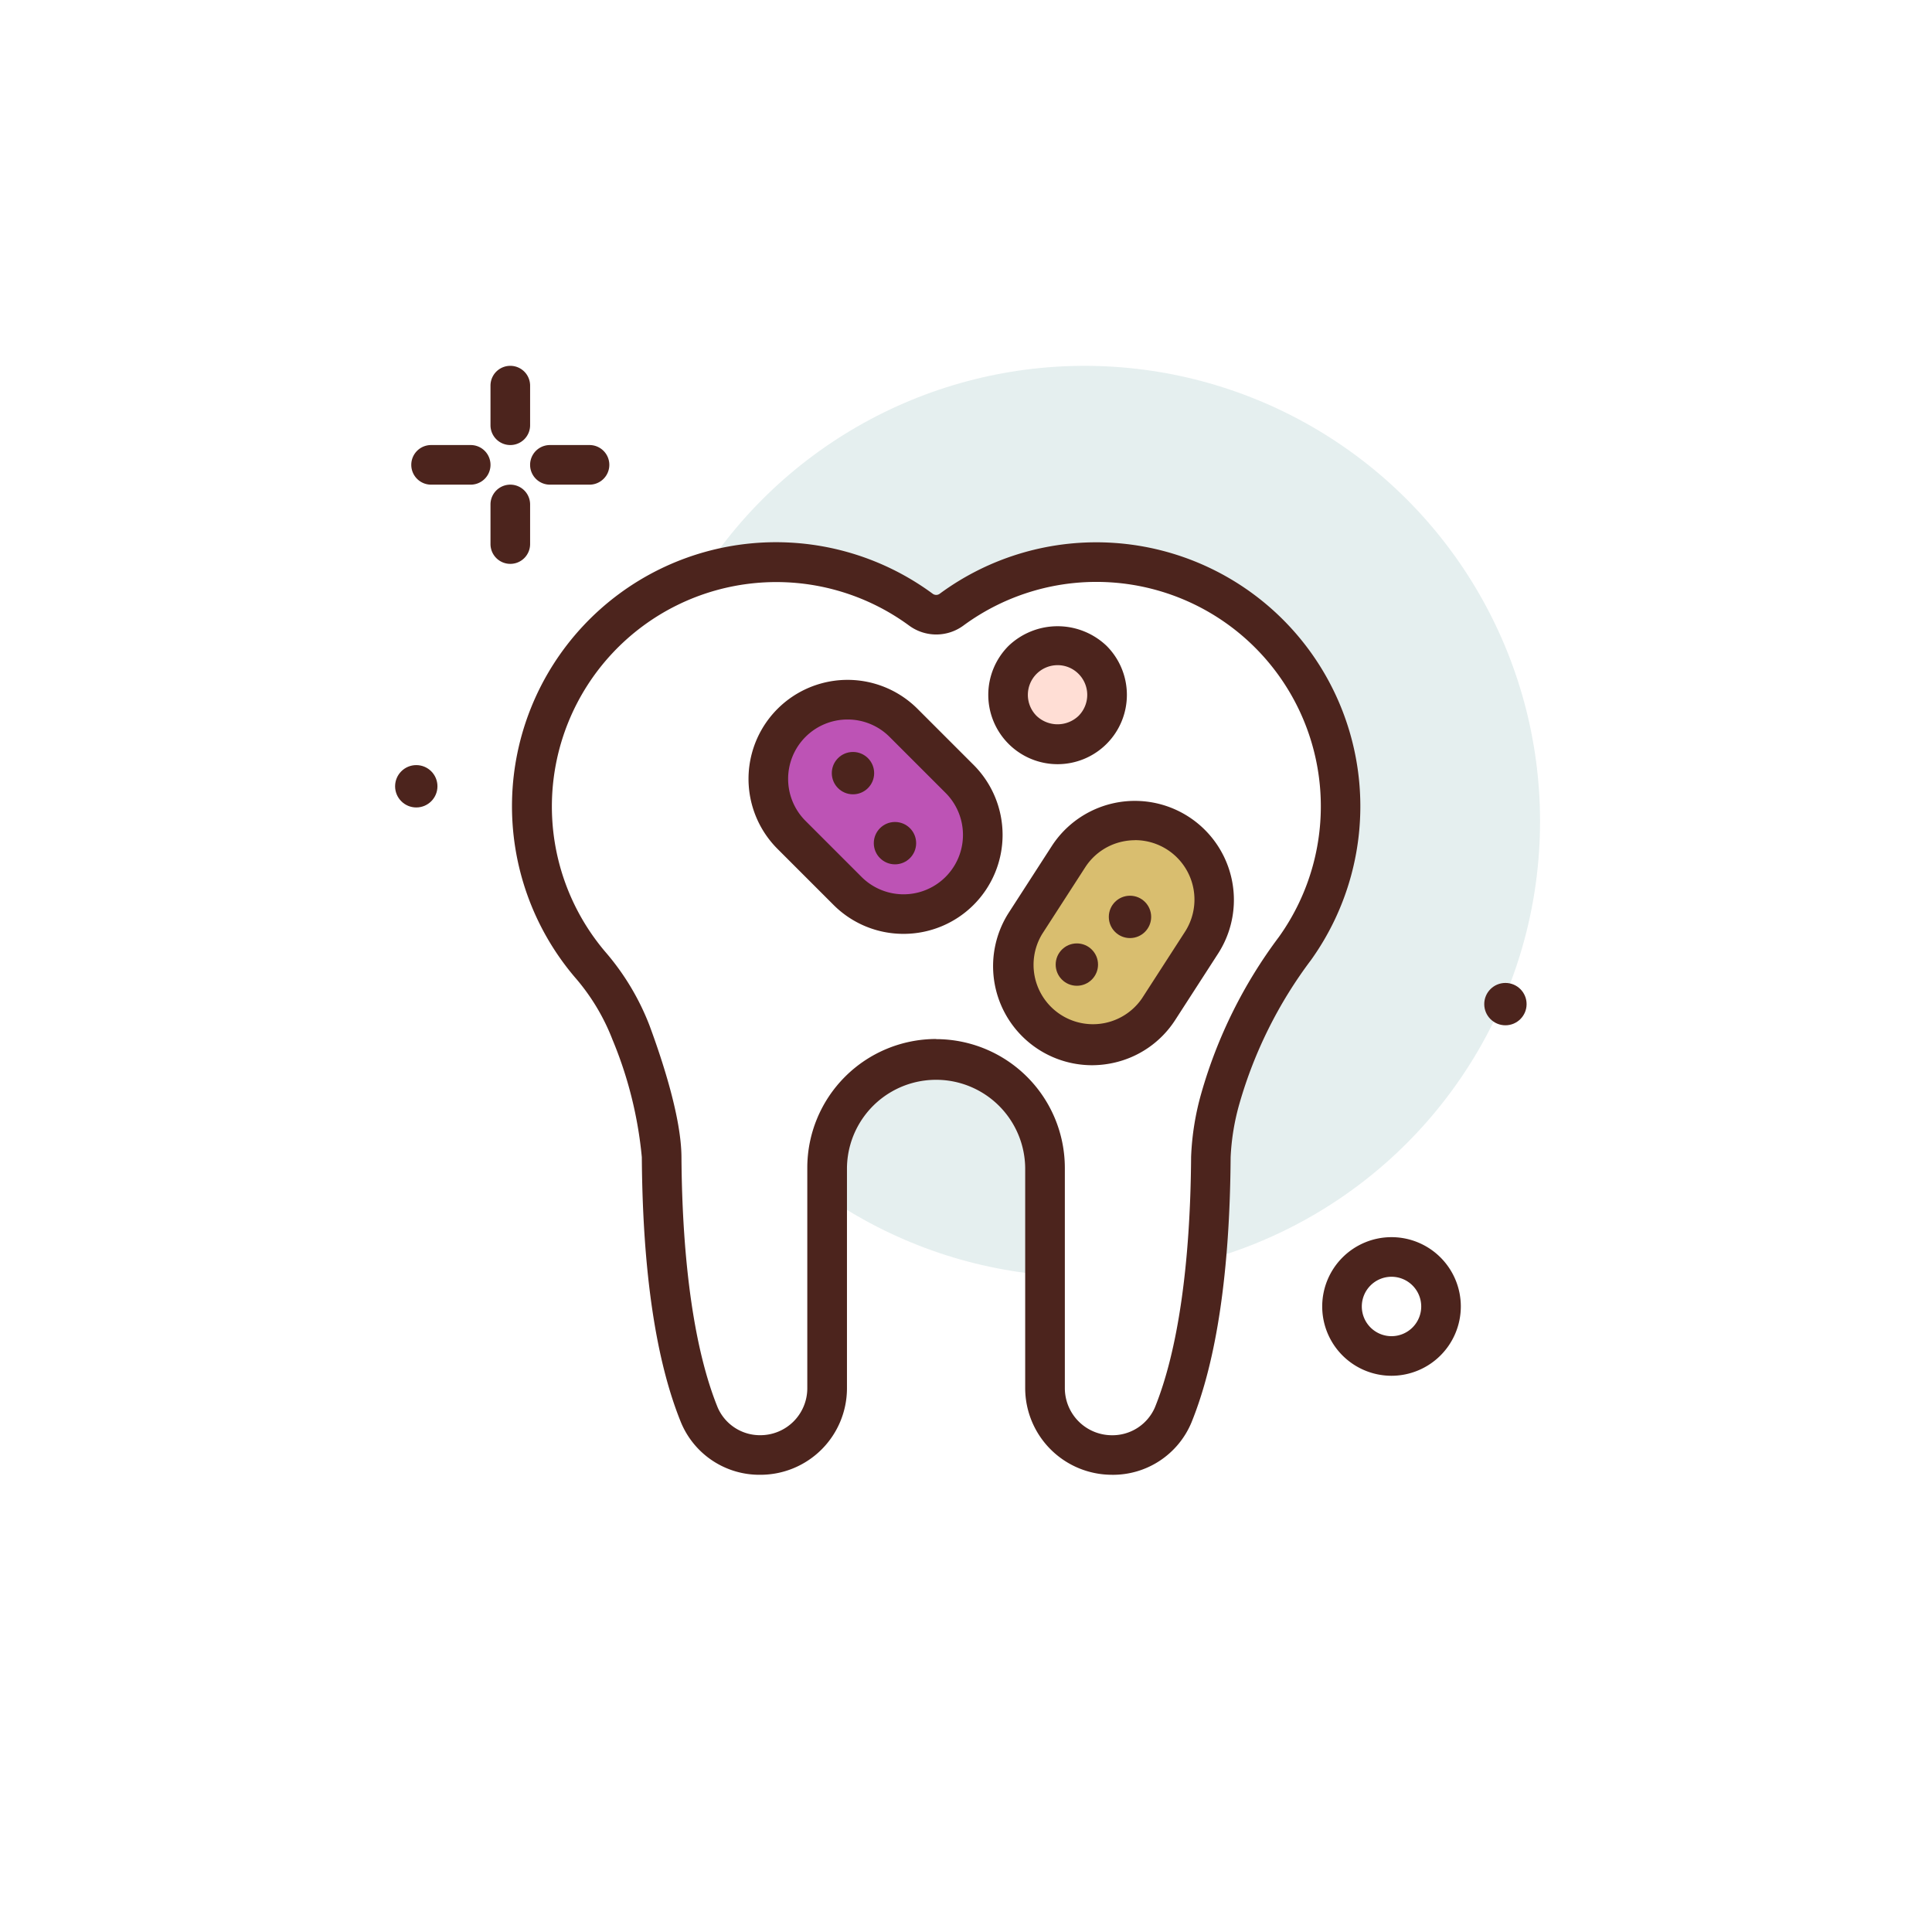 <?xml version="1.0" encoding="UTF-8"?> <svg xmlns="http://www.w3.org/2000/svg" xmlns:xlink="http://www.w3.org/1999/xlink" width="132.027" height="132.027" viewBox="0 0 132.027 132.027"> <defs> <filter id="Суперэллипс" x="0" y="0" width="132.027" height="132.027" filterUnits="userSpaceOnUse"> <feOffset dy="3"></feOffset> <feGaussianBlur stdDeviation="3" result="blur"></feGaussianBlur> <feFlood flood-opacity="0.102"></feFlood> <feComposite operator="in" in2="blur"></feComposite> <feComposite in="SourceGraphic"></feComposite> </filter> </defs> <g id="Group_300" data-name="Group 300" transform="translate(-1200 -1237)"> <g transform="matrix(1, 0, 0, 1, 1200, 1237)" filter="url(#Суперэллипс)"> <path id="Суперэллипс-2" data-name="Суперэллипс" d="M-231.987-174.973c24.865,0,38.688-.269,47.716-9.3s9.3-22.851,9.3-47.716-.269-38.688-9.3-47.716-22.851-9.3-47.716-9.3-38.688.269-47.716,9.3-9.3,22.851-9.3,47.716.269,38.688,9.3,47.716S-256.852-174.973-231.987-174.973Z" transform="translate(298 295)" fill="#fff"></path> </g> <g id="cell" transform="translate(1192.635 1224)"> <circle id="Ellipse_46" data-name="Ellipse 46" cx="1.447" cy="1.447" r="1.447" transform="translate(34.365 65.285)" fill="#4c241d"></circle> <circle id="Ellipse_47" data-name="Ellipse 47" cx="31.125" cy="31.125" r="31.125" transform="translate(50.357 38)" fill="#e5efef"></circle> <g id="Group_271" data-name="Group 271" transform="translate(35.471 38)"> <path id="Path_263" data-name="Path 263" d="M54.988,43.413a1.353,1.353,0,0,1-1.353-1.353V39.353a1.353,1.353,0,0,1,2.707,0V42.06A1.353,1.353,0,0,1,54.988,43.413Z" transform="translate(-48.222 -38)" fill="#4c241d"></path> <path id="Path_264" data-name="Path 264" d="M54.988,67.413a1.353,1.353,0,0,1-1.353-1.353V63.353a1.353,1.353,0,0,1,2.707,0V66.06A1.353,1.353,0,0,1,54.988,67.413Z" transform="translate(-48.222 -53.88)" fill="#4c241d"></path> <path id="Path_265" data-name="Path 265" d="M41.695,56.707H38.988a1.353,1.353,0,1,1,0-2.707h2.707a1.353,1.353,0,1,1,0,2.707Z" transform="translate(-37.635 -48.587)" fill="#4c241d"></path> <path id="Path_266" data-name="Path 266" d="M65.695,56.707H62.988a1.353,1.353,0,1,1,0-2.707h2.707a1.353,1.353,0,0,1,0,2.707Z" transform="translate(-53.515 -48.587)" fill="#4c241d"></path> <path id="Path_267" data-name="Path 267" d="M226.371,223.473a4.736,4.736,0,1,1,4.736-4.736A4.742,4.742,0,0,1,226.371,223.473Zm0-6.766a2.03,2.03,0,1,0,2.03,2.03A2.032,2.032,0,0,0,226.371,216.707Z" transform="translate(-159.385 -154.457)" fill="#4c241d"></path> <circle id="Ellipse_48" data-name="Ellipse 48" cx="1.447" cy="1.447" r="1.447" transform="translate(73.323 42.171)" fill="#4c241d"></circle> </g> <g id="Group_272" data-name="Group 272" transform="translate(42.376 50.065)"> <path id="Path_268" data-name="Path 268" d="M82.2,119.05v15.067a4.555,4.555,0,0,1-4.555,4.555,4.483,4.483,0,0,1-4.176-2.731c-2.083-5.121-2.543-12.345-2.578-17.632-.016-2.395-1.157-5.967-2.091-8.5A15.658,15.658,0,0,0,66,105.145,16.689,16.689,0,0,1,88.621,80.913a1.756,1.756,0,0,0,2.079,0,16.691,16.691,0,0,1,23.473,23.145,31.525,31.525,0,0,0-5.092,10.228,17.346,17.346,0,0,0-.655,4.024c-.035,5.283-.495,12.5-2.575,17.622a4.5,4.5,0,0,1-4.189,2.74,4.571,4.571,0,0,1-4.571-4.571V119.05a7.443,7.443,0,1,0-14.886,0Z" transform="translate(-60.691 -76.309)" fill="#fff"></path> <path id="Path_269" data-name="Path 269" d="M99.014,137.38a5.931,5.931,0,0,1-5.924-5.924V116.4a6.09,6.09,0,0,0-12.179,0v15.067A5.915,5.915,0,0,1,75,137.38a5.8,5.8,0,0,1-5.43-3.574c-1.725-4.238-2.625-10.339-2.678-18.132a27.583,27.583,0,0,0-2.007-8.036,14.364,14.364,0,0,0-2.573-4.263,18.042,18.042,0,0,1,24.461-26.2.4.4,0,0,0,.473,0A18.044,18.044,0,0,1,112.625,102.2a30.087,30.087,0,0,0-4.884,9.784,15.89,15.89,0,0,0-.611,3.69c-.053,7.787-.952,13.884-2.674,18.123a5.811,5.811,0,0,1-5.443,3.584ZM87,107.609a8.806,8.806,0,0,1,8.8,8.8v15.052a3.221,3.221,0,0,0,3.217,3.217,3.161,3.161,0,0,0,2.937-1.9c1.569-3.864,2.425-9.785,2.474-17.122a18.435,18.435,0,0,1,.7-4.358,32.717,32.717,0,0,1,5.3-10.672A15.336,15.336,0,0,0,88.855,79.357a3.13,3.13,0,0,1-3.685,0,15.337,15.337,0,0,0-20.79,22.268,17.065,17.065,0,0,1,3.046,5.075c.982,2.661,2.157,6.374,2.175,8.956.049,7.344.907,13.268,2.478,17.131A3.147,3.147,0,0,0,75,134.675a3.206,3.206,0,0,0,3.2-3.2V116.4a8.806,8.806,0,0,1,8.8-8.8Z" transform="translate(-58.043 -73.663)" fill="#4c241d"></path> </g> <g id="Group_273" data-name="Group 273" transform="translate(74.902 55.794)"> <circle id="Ellipse_49" data-name="Ellipse 49" cx="3.383" cy="3.383" r="3.383" transform="translate(1.351 1.308)" fill="#ffded5"></circle> <path id="Path_270" data-name="Path 270" d="M158.92,100.023a4.737,4.737,0,0,1-3.349-8.085,4.851,4.851,0,0,1,6.7,0,4.737,4.737,0,0,1-3.35,8.085Zm0-6.766a2.03,2.03,0,0,0-1.436,3.465,2.079,2.079,0,0,0,2.87,0,2.032,2.032,0,0,0,0-2.87h0A2.014,2.014,0,0,0,158.92,93.256Z" transform="translate(-154.186 -90.595)" fill="#4c241d"></path> </g> <g id="Group_274" data-name="Group 274" transform="translate(58.517 59.463)"> <path id="Path_271" data-name="Path 271" d="M122.822,118.5a5.413,5.413,0,0,1-7.655,0l-3.828-3.828a5.413,5.413,0,1,1,7.655-7.655l3.828,3.828a5.413,5.413,0,0,1,0,7.655Z" transform="translate(-108.4 -104.082)" fill="#bd53b5"></path> <path id="Path_272" data-name="Path 272" d="M116.347,118.794a6.745,6.745,0,0,1-4.785-1.978l-3.827-3.827a6.766,6.766,0,0,1,9.569-9.57l3.828,3.828a6.763,6.763,0,0,1-4.784,11.547Zm-3.827-14.648a4.058,4.058,0,0,0-2.871,6.929l3.827,3.827a4.06,4.06,0,0,0,5.742-5.742l-3.828-3.828a4.047,4.047,0,0,0-2.871-1.186Zm7.655,11.713h.013Z" transform="translate(-105.753 -101.44)" fill="#4c241d"></path> </g> <circle id="Ellipse_50" data-name="Ellipse 50" cx="1.447" cy="1.447" r="1.447" transform="translate(64.208 64.387)" fill="#4c241d"></circle> <circle id="Ellipse_51" data-name="Ellipse 51" cx="1.447" cy="1.447" r="1.447" transform="translate(67.078 69.172)" fill="#4c241d"></circle> <g id="Group_275" data-name="Group 275" transform="translate(75.231 67.71)"> <path id="Path_273" data-name="Path 273" d="M170.439,130.687a5.413,5.413,0,0,1,1.612,7.484l-2.936,4.548a5.413,5.413,0,1,1-9.1-5.872l2.936-4.548a5.413,5.413,0,0,1,7.484-1.612Z" transform="translate(-157.802 -128.466)" fill="#d9be6f"></path> <path id="Path_274" data-name="Path 274" d="M161.91,143.9a6.769,6.769,0,0,1-5.672-10.438l2.936-4.548a6.767,6.767,0,0,1,11.37,7.341l-2.936,4.547a6.723,6.723,0,0,1-4.261,2.944A6.839,6.839,0,0,1,161.91,143.9Zm2.958-15.377a4.1,4.1,0,0,0-.863.092,4.032,4.032,0,0,0-2.556,1.767l-2.936,4.548a4.06,4.06,0,0,0,6.821,4.4l2.936-4.547a4.062,4.062,0,0,0-3.4-6.264Z" transform="translate(-155.159 -125.816)" fill="#4c241d"></path> </g> <circle id="Ellipse_52" data-name="Ellipse 52" cx="1.447" cy="1.447" r="1.447" transform="translate(79.507 77.47)" fill="#4c241d"></circle> <circle id="Ellipse_53" data-name="Ellipse 53" cx="1.447" cy="1.447" r="1.447" transform="translate(83.138 74.211)" fill="#4c241d"></circle> </g> </g> </svg> 